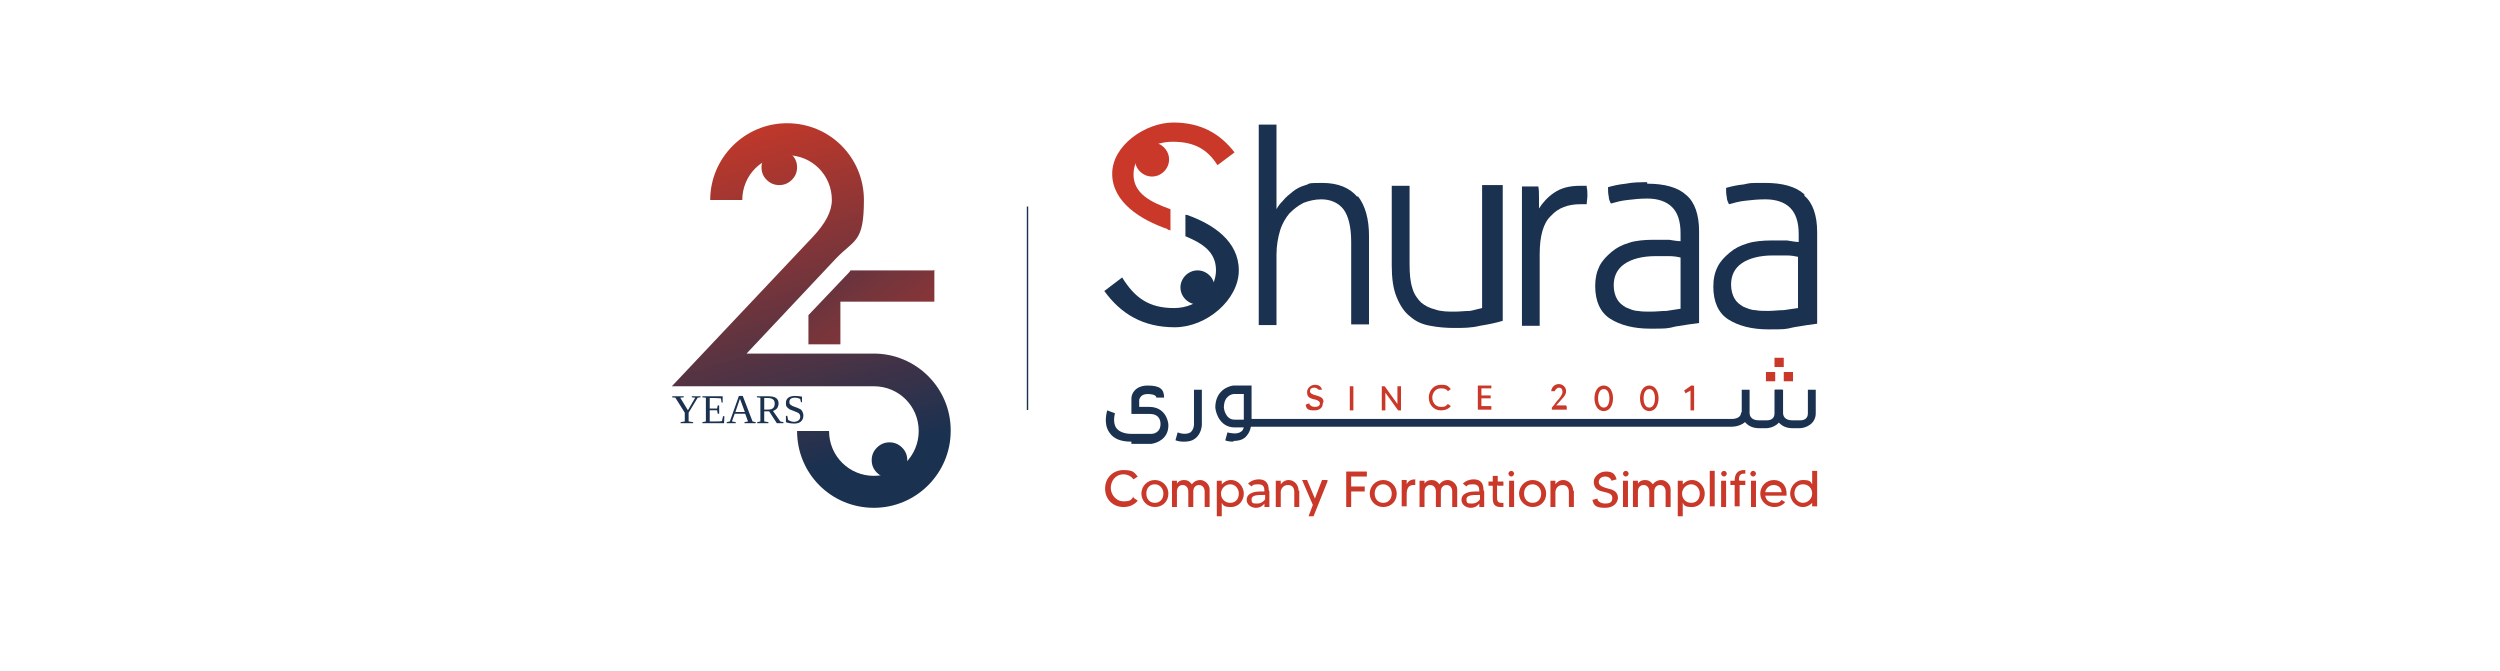 <svg xmlns="http://www.w3.org/2000/svg" xmlns:xlink="http://www.w3.org/1999/xlink" width="149" zoomAndPan="magnify" viewBox="0 0 111.75 30" height="40" preserveAspectRatio="xMidYMid meet" version="1.2"><defs><clipPath id="1399e70c87"><path d="M 36 12 L 42 12 L 42 16 L 36 16 Z M 36 12 "/></clipPath><clipPath id="cd9ff32892"><path d="M 41.766 12.055 L 41.766 13.484 L 37.566 13.484 L 37.566 15.391 L 36.137 15.391 L 36.137 14.086 L 37.949 12.18 C 37.949 12.18 38.012 12.117 38.012 12.086 L 41.734 12.086 Z M 41.766 12.055 "/></clipPath><linearGradient x1="36.515" gradientTransform="matrix(0.318,0,0,0.318,29.108,2.903)" y1="41.688" x2="25.402" gradientUnits="userSpaceOnUse" y2="26.4" id="c3d62f67d4"><stop style="stop-color:#973633;stop-opacity:1;" offset="0"/><stop style="stop-color:#973634;stop-opacity:1;" offset="0.016"/><stop style="stop-color:#963634;stop-opacity:1;" offset="0.031"/><stop style="stop-color:#953634;stop-opacity:1;" offset="0.047"/><stop style="stop-color:#943634;stop-opacity:1;" offset="0.062"/><stop style="stop-color:#933634;stop-opacity:1;" offset="0.078"/><stop style="stop-color:#923635;stop-opacity:1;" offset="0.094"/><stop style="stop-color:#913635;stop-opacity:1;" offset="0.109"/><stop style="stop-color:#903635;stop-opacity:1;" offset="0.125"/><stop style="stop-color:#8f3635;stop-opacity:1;" offset="0.141"/><stop style="stop-color:#8e3635;stop-opacity:1;" offset="0.156"/><stop style="stop-color:#8e3636;stop-opacity:1;" offset="0.172"/><stop style="stop-color:#8d3636;stop-opacity:1;" offset="0.188"/><stop style="stop-color:#8c3636;stop-opacity:1;" offset="0.203"/><stop style="stop-color:#8b3636;stop-opacity:1;" offset="0.219"/><stop style="stop-color:#8a3636;stop-opacity:1;" offset="0.234"/><stop style="stop-color:#893537;stop-opacity:1;" offset="0.25"/><stop style="stop-color:#883537;stop-opacity:1;" offset="0.266"/><stop style="stop-color:#873537;stop-opacity:1;" offset="0.281"/><stop style="stop-color:#863537;stop-opacity:1;" offset="0.297"/><stop style="stop-color:#853538;stop-opacity:1;" offset="0.312"/><stop style="stop-color:#843538;stop-opacity:1;" offset="0.328"/><stop style="stop-color:#833538;stop-opacity:1;" offset="0.344"/><stop style="stop-color:#823538;stop-opacity:1;" offset="0.359"/><stop style="stop-color:#823538;stop-opacity:1;" offset="0.375"/><stop style="stop-color:#813539;stop-opacity:1;" offset="0.391"/><stop style="stop-color:#803539;stop-opacity:1;" offset="0.406"/><stop style="stop-color:#7f3539;stop-opacity:1;" offset="0.422"/><stop style="stop-color:#7e3539;stop-opacity:1;" offset="0.438"/><stop style="stop-color:#7d3539;stop-opacity:1;" offset="0.449"/><stop style="stop-color:#7c353a;stop-opacity:1;" offset="0.453"/><stop style="stop-color:#7c353a;stop-opacity:1;" offset="0.469"/><stop style="stop-color:#7b353a;stop-opacity:1;" offset="0.484"/><stop style="stop-color:#7a353a;stop-opacity:1;" offset="0.5"/><stop style="stop-color:#79353a;stop-opacity:1;" offset="0.516"/><stop style="stop-color:#78353a;stop-opacity:1;" offset="0.531"/><stop style="stop-color:#77353b;stop-opacity:1;" offset="0.547"/><stop style="stop-color:#77353b;stop-opacity:1;" offset="0.551"/><stop style="stop-color:#76353b;stop-opacity:1;" offset="0.562"/><stop style="stop-color:#76353b;stop-opacity:1;" offset="0.578"/><stop style="stop-color:#75353b;stop-opacity:1;" offset="0.594"/><stop style="stop-color:#74353c;stop-opacity:1;" offset="0.609"/><stop style="stop-color:#73353c;stop-opacity:1;" offset="0.625"/><stop style="stop-color:#72353c;stop-opacity:1;" offset="0.641"/><stop style="stop-color:#71353c;stop-opacity:1;" offset="0.656"/><stop style="stop-color:#70343c;stop-opacity:1;" offset="0.672"/><stop style="stop-color:#6f343d;stop-opacity:1;" offset="0.688"/><stop style="stop-color:#6e343d;stop-opacity:1;" offset="0.703"/><stop style="stop-color:#6d343d;stop-opacity:1;" offset="0.719"/><stop style="stop-color:#6c343d;stop-opacity:1;" offset="0.734"/><stop style="stop-color:#6b343d;stop-opacity:1;" offset="0.75"/><stop style="stop-color:#6b343e;stop-opacity:1;" offset="0.766"/><stop style="stop-color:#6a343e;stop-opacity:1;" offset="0.781"/><stop style="stop-color:#69343e;stop-opacity:1;" offset="0.797"/><stop style="stop-color:#68343e;stop-opacity:1;" offset="0.812"/><stop style="stop-color:#67343e;stop-opacity:1;" offset="0.828"/><stop style="stop-color:#66343f;stop-opacity:1;" offset="0.844"/><stop style="stop-color:#65343f;stop-opacity:1;" offset="0.859"/><stop style="stop-color:#64343f;stop-opacity:1;" offset="0.875"/><stop style="stop-color:#63343f;stop-opacity:1;" offset="0.891"/><stop style="stop-color:#623440;stop-opacity:1;" offset="0.906"/><stop style="stop-color:#613440;stop-opacity:1;" offset="0.922"/><stop style="stop-color:#603440;stop-opacity:1;" offset="0.938"/><stop style="stop-color:#603440;stop-opacity:1;" offset="0.953"/><stop style="stop-color:#5f3440;stop-opacity:1;" offset="0.969"/><stop style="stop-color:#5e3441;stop-opacity:1;" offset="0.984"/><stop style="stop-color:#5d3441;stop-opacity:1;" offset="1"/></linearGradient><clipPath id="5281f07811"><path d="M 30 5 L 43 5 L 43 23 L 30 23 Z M 30 5 "/></clipPath><clipPath id="9230a0f2cd"><path d="M 42.496 19.266 C 42.496 21.141 40.969 22.699 39.062 22.699 C 37.152 22.699 35.629 21.172 35.629 19.266 L 37.059 19.266 C 37.059 20.379 37.949 21.27 39.062 21.27 C 40.176 21.27 41.066 20.379 41.066 19.266 C 41.066 18.152 40.176 17.266 39.062 17.266 L 30.031 17.266 L 36.328 10.594 C 36.898 9.988 37.184 9.449 37.184 8.941 C 37.184 7.828 36.297 6.938 35.184 6.938 C 34.07 6.938 33.18 7.828 33.18 8.941 L 31.746 8.941 C 31.746 7.066 33.273 5.508 35.184 5.508 C 37.09 5.508 38.617 7.035 38.617 8.941 C 38.617 10.848 38.203 10.688 37.375 11.547 C 37.375 11.547 33.371 15.805 33.371 15.805 L 39.062 15.805 C 40.938 15.805 42.496 17.328 42.496 19.234 Z M 42.496 19.266 "/></clipPath><linearGradient x1="10.586" gradientTransform="matrix(0.318,0,0,0.318,29.108,2.903)" y1="6.002" x2="27.853" gradientUnits="userSpaceOnUse" y2="66.375" id="2519dc2911"><stop style="stop-color:#c93828;stop-opacity:1;" offset="0"/><stop style="stop-color:#c93828;stop-opacity:1;" offset="0.016"/><stop style="stop-color:#c83828;stop-opacity:1;" offset="0.02"/><stop style="stop-color:#c83828;stop-opacity:1;" offset="0.023"/><stop style="stop-color:#c73828;stop-opacity:1;" offset="0.027"/><stop style="stop-color:#c63829;stop-opacity:1;" offset="0.031"/><stop style="stop-color:#c53829;stop-opacity:1;" offset="0.035"/><stop style="stop-color:#c43829;stop-opacity:1;" offset="0.039"/><stop style="stop-color:#c43829;stop-opacity:1;" offset="0.043"/><stop style="stop-color:#c33829;stop-opacity:1;" offset="0.047"/><stop style="stop-color:#c2382a;stop-opacity:1;" offset="0.051"/><stop style="stop-color:#c1382a;stop-opacity:1;" offset="0.055"/><stop style="stop-color:#c0382a;stop-opacity:1;" offset="0.059"/><stop style="stop-color:#bf382a;stop-opacity:1;" offset="0.062"/><stop style="stop-color:#bf382a;stop-opacity:1;" offset="0.066"/><stop style="stop-color:#be382b;stop-opacity:1;" offset="0.07"/><stop style="stop-color:#bd382b;stop-opacity:1;" offset="0.074"/><stop style="stop-color:#bc382b;stop-opacity:1;" offset="0.078"/><stop style="stop-color:#bb382b;stop-opacity:1;" offset="0.082"/><stop style="stop-color:#ba382b;stop-opacity:1;" offset="0.086"/><stop style="stop-color:#ba372c;stop-opacity:1;" offset="0.09"/><stop style="stop-color:#b9372c;stop-opacity:1;" offset="0.094"/><stop style="stop-color:#b8372c;stop-opacity:1;" offset="0.098"/><stop style="stop-color:#b7372c;stop-opacity:1;" offset="0.102"/><stop style="stop-color:#b6372c;stop-opacity:1;" offset="0.105"/><stop style="stop-color:#b5372d;stop-opacity:1;" offset="0.109"/><stop style="stop-color:#b5372d;stop-opacity:1;" offset="0.113"/><stop style="stop-color:#b4372d;stop-opacity:1;" offset="0.117"/><stop style="stop-color:#b3372d;stop-opacity:1;" offset="0.121"/><stop style="stop-color:#b2372d;stop-opacity:1;" offset="0.125"/><stop style="stop-color:#b1372d;stop-opacity:1;" offset="0.129"/><stop style="stop-color:#b0372e;stop-opacity:1;" offset="0.133"/><stop style="stop-color:#b0372e;stop-opacity:1;" offset="0.137"/><stop style="stop-color:#af372e;stop-opacity:1;" offset="0.141"/><stop style="stop-color:#ae372e;stop-opacity:1;" offset="0.145"/><stop style="stop-color:#ad372e;stop-opacity:1;" offset="0.148"/><stop style="stop-color:#ac372f;stop-opacity:1;" offset="0.152"/><stop style="stop-color:#ab372f;stop-opacity:1;" offset="0.156"/><stop style="stop-color:#ab372f;stop-opacity:1;" offset="0.16"/><stop style="stop-color:#aa372f;stop-opacity:1;" offset="0.164"/><stop style="stop-color:#a9372f;stop-opacity:1;" offset="0.168"/><stop style="stop-color:#a83730;stop-opacity:1;" offset="0.172"/><stop style="stop-color:#a73730;stop-opacity:1;" offset="0.176"/><stop style="stop-color:#a63730;stop-opacity:1;" offset="0.18"/><stop style="stop-color:#a63730;stop-opacity:1;" offset="0.184"/><stop style="stop-color:#a53730;stop-opacity:1;" offset="0.188"/><stop style="stop-color:#a43731;stop-opacity:1;" offset="0.191"/><stop style="stop-color:#a33731;stop-opacity:1;" offset="0.195"/><stop style="stop-color:#a23731;stop-opacity:1;" offset="0.199"/><stop style="stop-color:#a13631;stop-opacity:1;" offset="0.203"/><stop style="stop-color:#a03631;stop-opacity:1;" offset="0.207"/><stop style="stop-color:#a03631;stop-opacity:1;" offset="0.211"/><stop style="stop-color:#9f3632;stop-opacity:1;" offset="0.215"/><stop style="stop-color:#9e3632;stop-opacity:1;" offset="0.219"/><stop style="stop-color:#9d3632;stop-opacity:1;" offset="0.223"/><stop style="stop-color:#9c3632;stop-opacity:1;" offset="0.227"/><stop style="stop-color:#9b3632;stop-opacity:1;" offset="0.23"/><stop style="stop-color:#9b3633;stop-opacity:1;" offset="0.234"/><stop style="stop-color:#9a3633;stop-opacity:1;" offset="0.238"/><stop style="stop-color:#993633;stop-opacity:1;" offset="0.242"/><stop style="stop-color:#983633;stop-opacity:1;" offset="0.246"/><stop style="stop-color:#973633;stop-opacity:1;" offset="0.25"/><stop style="stop-color:#963634;stop-opacity:1;" offset="0.254"/><stop style="stop-color:#963634;stop-opacity:1;" offset="0.258"/><stop style="stop-color:#953634;stop-opacity:1;" offset="0.262"/><stop style="stop-color:#943634;stop-opacity:1;" offset="0.266"/><stop style="stop-color:#933634;stop-opacity:1;" offset="0.27"/><stop style="stop-color:#923635;stop-opacity:1;" offset="0.273"/><stop style="stop-color:#913635;stop-opacity:1;" offset="0.277"/><stop style="stop-color:#913635;stop-opacity:1;" offset="0.281"/><stop style="stop-color:#903635;stop-opacity:1;" offset="0.285"/><stop style="stop-color:#8f3635;stop-opacity:1;" offset="0.289"/><stop style="stop-color:#8e3636;stop-opacity:1;" offset="0.293"/><stop style="stop-color:#8d3636;stop-opacity:1;" offset="0.297"/><stop style="stop-color:#8c3636;stop-opacity:1;" offset="0.301"/><stop style="stop-color:#8c3636;stop-opacity:1;" offset="0.305"/><stop style="stop-color:#8b3636;stop-opacity:1;" offset="0.309"/><stop style="stop-color:#8a3636;stop-opacity:1;" offset="0.312"/><stop style="stop-color:#893537;stop-opacity:1;" offset="0.316"/><stop style="stop-color:#883537;stop-opacity:1;" offset="0.32"/><stop style="stop-color:#873537;stop-opacity:1;" offset="0.324"/><stop style="stop-color:#873537;stop-opacity:1;" offset="0.328"/><stop style="stop-color:#863537;stop-opacity:1;" offset="0.332"/><stop style="stop-color:#853538;stop-opacity:1;" offset="0.336"/><stop style="stop-color:#843538;stop-opacity:1;" offset="0.34"/><stop style="stop-color:#833538;stop-opacity:1;" offset="0.344"/><stop style="stop-color:#823538;stop-opacity:1;" offset="0.348"/><stop style="stop-color:#823538;stop-opacity:1;" offset="0.352"/><stop style="stop-color:#813539;stop-opacity:1;" offset="0.355"/><stop style="stop-color:#803539;stop-opacity:1;" offset="0.359"/><stop style="stop-color:#7f3539;stop-opacity:1;" offset="0.363"/><stop style="stop-color:#7e3539;stop-opacity:1;" offset="0.367"/><stop style="stop-color:#7d3539;stop-opacity:1;" offset="0.371"/><stop style="stop-color:#7d353a;stop-opacity:1;" offset="0.375"/><stop style="stop-color:#7c353a;stop-opacity:1;" offset="0.379"/><stop style="stop-color:#7b353a;stop-opacity:1;" offset="0.383"/><stop style="stop-color:#7a353a;stop-opacity:1;" offset="0.387"/><stop style="stop-color:#79353a;stop-opacity:1;" offset="0.391"/><stop style="stop-color:#78353a;stop-opacity:1;" offset="0.395"/><stop style="stop-color:#77353b;stop-opacity:1;" offset="0.398"/><stop style="stop-color:#77353b;stop-opacity:1;" offset="0.402"/><stop style="stop-color:#76353b;stop-opacity:1;" offset="0.406"/><stop style="stop-color:#75353b;stop-opacity:1;" offset="0.41"/><stop style="stop-color:#74353b;stop-opacity:1;" offset="0.414"/><stop style="stop-color:#73353c;stop-opacity:1;" offset="0.418"/><stop style="stop-color:#72353c;stop-opacity:1;" offset="0.422"/><stop style="stop-color:#72353c;stop-opacity:1;" offset="0.426"/><stop style="stop-color:#71353c;stop-opacity:1;" offset="0.43"/><stop style="stop-color:#70343c;stop-opacity:1;" offset="0.434"/><stop style="stop-color:#6f343d;stop-opacity:1;" offset="0.438"/><stop style="stop-color:#6e343d;stop-opacity:1;" offset="0.441"/><stop style="stop-color:#6d343d;stop-opacity:1;" offset="0.445"/><stop style="stop-color:#6d343d;stop-opacity:1;" offset="0.449"/><stop style="stop-color:#6c343d;stop-opacity:1;" offset="0.453"/><stop style="stop-color:#6b343e;stop-opacity:1;" offset="0.457"/><stop style="stop-color:#6a343e;stop-opacity:1;" offset="0.461"/><stop style="stop-color:#69343e;stop-opacity:1;" offset="0.465"/><stop style="stop-color:#68343e;stop-opacity:1;" offset="0.469"/><stop style="stop-color:#68343e;stop-opacity:1;" offset="0.473"/><stop style="stop-color:#67343f;stop-opacity:1;" offset="0.477"/><stop style="stop-color:#66343f;stop-opacity:1;" offset="0.48"/><stop style="stop-color:#65343f;stop-opacity:1;" offset="0.484"/><stop style="stop-color:#64343f;stop-opacity:1;" offset="0.488"/><stop style="stop-color:#63343f;stop-opacity:1;" offset="0.492"/><stop style="stop-color:#63343f;stop-opacity:1;" offset="0.496"/><stop style="stop-color:#623440;stop-opacity:1;" offset="0.5"/><stop style="stop-color:#613440;stop-opacity:1;" offset="0.504"/><stop style="stop-color:#603440;stop-opacity:1;" offset="0.508"/><stop style="stop-color:#5f3440;stop-opacity:1;" offset="0.512"/><stop style="stop-color:#5e3440;stop-opacity:1;" offset="0.516"/><stop style="stop-color:#5e3441;stop-opacity:1;" offset="0.52"/><stop style="stop-color:#5d3441;stop-opacity:1;" offset="0.523"/><stop style="stop-color:#5c3441;stop-opacity:1;" offset="0.527"/><stop style="stop-color:#5b3441;stop-opacity:1;" offset="0.531"/><stop style="stop-color:#5a3441;stop-opacity:1;" offset="0.535"/><stop style="stop-color:#593442;stop-opacity:1;" offset="0.539"/><stop style="stop-color:#593442;stop-opacity:1;" offset="0.543"/><stop style="stop-color:#583342;stop-opacity:1;" offset="0.547"/><stop style="stop-color:#573342;stop-opacity:1;" offset="0.551"/><stop style="stop-color:#563342;stop-opacity:1;" offset="0.555"/><stop style="stop-color:#553343;stop-opacity:1;" offset="0.559"/><stop style="stop-color:#543343;stop-opacity:1;" offset="0.562"/><stop style="stop-color:#543343;stop-opacity:1;" offset="0.566"/><stop style="stop-color:#533343;stop-opacity:1;" offset="0.57"/><stop style="stop-color:#523343;stop-opacity:1;" offset="0.574"/><stop style="stop-color:#513343;stop-opacity:1;" offset="0.578"/><stop style="stop-color:#503344;stop-opacity:1;" offset="0.582"/><stop style="stop-color:#4f3344;stop-opacity:1;" offset="0.586"/><stop style="stop-color:#4e3344;stop-opacity:1;" offset="0.59"/><stop style="stop-color:#4e3344;stop-opacity:1;" offset="0.594"/><stop style="stop-color:#4d3344;stop-opacity:1;" offset="0.598"/><stop style="stop-color:#4c3345;stop-opacity:1;" offset="0.602"/><stop style="stop-color:#4b3345;stop-opacity:1;" offset="0.605"/><stop style="stop-color:#4a3345;stop-opacity:1;" offset="0.609"/><stop style="stop-color:#493345;stop-opacity:1;" offset="0.613"/><stop style="stop-color:#493345;stop-opacity:1;" offset="0.617"/><stop style="stop-color:#483346;stop-opacity:1;" offset="0.621"/><stop style="stop-color:#473346;stop-opacity:1;" offset="0.625"/><stop style="stop-color:#463346;stop-opacity:1;" offset="0.629"/><stop style="stop-color:#453346;stop-opacity:1;" offset="0.633"/><stop style="stop-color:#443346;stop-opacity:1;" offset="0.637"/><stop style="stop-color:#443347;stop-opacity:1;" offset="0.641"/><stop style="stop-color:#433347;stop-opacity:1;" offset="0.645"/><stop style="stop-color:#423347;stop-opacity:1;" offset="0.648"/><stop style="stop-color:#413347;stop-opacity:1;" offset="0.652"/><stop style="stop-color:#403347;stop-opacity:1;" offset="0.656"/><stop style="stop-color:#3f3248;stop-opacity:1;" offset="0.66"/><stop style="stop-color:#3f3248;stop-opacity:1;" offset="0.664"/><stop style="stop-color:#3e3248;stop-opacity:1;" offset="0.668"/><stop style="stop-color:#3d3248;stop-opacity:1;" offset="0.672"/><stop style="stop-color:#3c3248;stop-opacity:1;" offset="0.676"/><stop style="stop-color:#3b3248;stop-opacity:1;" offset="0.68"/><stop style="stop-color:#3a3249;stop-opacity:1;" offset="0.684"/><stop style="stop-color:#3a3249;stop-opacity:1;" offset="0.688"/><stop style="stop-color:#393249;stop-opacity:1;" offset="0.691"/><stop style="stop-color:#383249;stop-opacity:1;" offset="0.695"/><stop style="stop-color:#373249;stop-opacity:1;" offset="0.699"/><stop style="stop-color:#36324a;stop-opacity:1;" offset="0.703"/><stop style="stop-color:#35324a;stop-opacity:1;" offset="0.707"/><stop style="stop-color:#35324a;stop-opacity:1;" offset="0.711"/><stop style="stop-color:#34324a;stop-opacity:1;" offset="0.715"/><stop style="stop-color:#33324a;stop-opacity:1;" offset="0.719"/><stop style="stop-color:#32324b;stop-opacity:1;" offset="0.723"/><stop style="stop-color:#31324b;stop-opacity:1;" offset="0.727"/><stop style="stop-color:#30324b;stop-opacity:1;" offset="0.73"/><stop style="stop-color:#30324b;stop-opacity:1;" offset="0.734"/><stop style="stop-color:#2f324b;stop-opacity:1;" offset="0.738"/><stop style="stop-color:#2e324c;stop-opacity:1;" offset="0.742"/><stop style="stop-color:#2d324c;stop-opacity:1;" offset="0.746"/><stop style="stop-color:#2c324c;stop-opacity:1;" offset="0.75"/><stop style="stop-color:#2b324c;stop-opacity:1;" offset="0.754"/><stop style="stop-color:#2a324c;stop-opacity:1;" offset="0.758"/><stop style="stop-color:#2a324c;stop-opacity:1;" offset="0.762"/><stop style="stop-color:#29324d;stop-opacity:1;" offset="0.766"/><stop style="stop-color:#28324d;stop-opacity:1;" offset="0.77"/><stop style="stop-color:#27314d;stop-opacity:1;" offset="0.773"/><stop style="stop-color:#26314d;stop-opacity:1;" offset="0.777"/><stop style="stop-color:#25314d;stop-opacity:1;" offset="0.781"/><stop style="stop-color:#25314e;stop-opacity:1;" offset="0.785"/><stop style="stop-color:#24314e;stop-opacity:1;" offset="0.789"/><stop style="stop-color:#23314e;stop-opacity:1;" offset="0.793"/><stop style="stop-color:#22314e;stop-opacity:1;" offset="0.797"/><stop style="stop-color:#21314e;stop-opacity:1;" offset="0.801"/><stop style="stop-color:#20314f;stop-opacity:1;" offset="0.805"/><stop style="stop-color:#20314f;stop-opacity:1;" offset="0.809"/><stop style="stop-color:#1f314f;stop-opacity:1;" offset="0.812"/><stop style="stop-color:#1e314f;stop-opacity:1;" offset="0.816"/><stop style="stop-color:#1d314f;stop-opacity:1;" offset="0.82"/><stop style="stop-color:#1c3150;stop-opacity:1;" offset="0.824"/><stop style="stop-color:#1b3150;stop-opacity:1;" offset="0.828"/><stop style="stop-color:#1b3150;stop-opacity:1;" offset="0.832"/><stop style="stop-color:#1a3150;stop-opacity:1;" offset="0.836"/><stop style="stop-color:#1a3150;stop-opacity:1;" offset="0.844"/><stop style="stop-color:#1a3150;stop-opacity:1;" offset="0.875"/><stop style="stop-color:#1a3150;stop-opacity:1;" offset="1"/></linearGradient><clipPath id="24833d6a39"><path d="M 34 6 L 36 6 L 36 9 L 34 9 Z M 34 6 "/></clipPath><clipPath id="0f5aea366d"><path d="M 35.629 7.477 C 35.629 7.699 35.551 7.887 35.395 8.039 C 35.238 8.195 35.051 8.273 34.832 8.273 C 34.613 8.273 34.426 8.195 34.27 8.039 C 34.113 7.887 34.039 7.699 34.039 7.477 C 34.039 7.258 34.113 7.07 34.27 6.918 C 34.426 6.762 34.613 6.684 34.832 6.684 C 35.051 6.684 35.238 6.762 35.395 6.918 C 35.551 7.07 35.629 7.258 35.629 7.477 Z M 35.629 7.477 "/></clipPath><linearGradient x1="17.136" gradientTransform="matrix(0.318,0,0,0.318,29.108,2.903)" y1="11.433" x2="18.833" gradientUnits="userSpaceOnUse" y2="17.376" id="eb1f02cfe6"><stop style="stop-color:#b5372d;stop-opacity:1;" offset="0"/><stop style="stop-color:#b4372d;stop-opacity:1;" offset="0.031"/><stop style="stop-color:#b4372d;stop-opacity:1;" offset="0.062"/><stop style="stop-color:#b3372d;stop-opacity:1;" offset="0.094"/><stop style="stop-color:#b2372d;stop-opacity:1;" offset="0.125"/><stop style="stop-color:#b2372d;stop-opacity:1;" offset="0.156"/><stop style="stop-color:#b1372e;stop-opacity:1;" offset="0.188"/><stop style="stop-color:#b0372e;stop-opacity:1;" offset="0.219"/><stop style="stop-color:#b0372e;stop-opacity:1;" offset="0.222"/><stop style="stop-color:#af372e;stop-opacity:1;" offset="0.25"/><stop style="stop-color:#af372e;stop-opacity:1;" offset="0.281"/><stop style="stop-color:#ae372e;stop-opacity:1;" offset="0.312"/><stop style="stop-color:#ae372e;stop-opacity:1;" offset="0.344"/><stop style="stop-color:#ad372e;stop-opacity:1;" offset="0.375"/><stop style="stop-color:#ac372f;stop-opacity:1;" offset="0.406"/><stop style="stop-color:#ac372f;stop-opacity:1;" offset="0.438"/><stop style="stop-color:#ab372f;stop-opacity:1;" offset="0.469"/><stop style="stop-color:#aa372f;stop-opacity:1;" offset="0.5"/><stop style="stop-color:#aa372f;stop-opacity:1;" offset="0.531"/><stop style="stop-color:#a9372f;stop-opacity:1;" offset="0.562"/><stop style="stop-color:#a8372f;stop-opacity:1;" offset="0.594"/><stop style="stop-color:#a83730;stop-opacity:1;" offset="0.625"/><stop style="stop-color:#a73730;stop-opacity:1;" offset="0.656"/><stop style="stop-color:#a63730;stop-opacity:1;" offset="0.688"/><stop style="stop-color:#a63730;stop-opacity:1;" offset="0.719"/><stop style="stop-color:#a53730;stop-opacity:1;" offset="0.75"/><stop style="stop-color:#a53730;stop-opacity:1;" offset="0.778"/><stop style="stop-color:#a43730;stop-opacity:1;" offset="0.781"/><stop style="stop-color:#a43731;stop-opacity:1;" offset="0.812"/><stop style="stop-color:#a33731;stop-opacity:1;" offset="0.844"/><stop style="stop-color:#a33731;stop-opacity:1;" offset="0.875"/><stop style="stop-color:#a23731;stop-opacity:1;" offset="0.906"/><stop style="stop-color:#a13631;stop-opacity:1;" offset="0.938"/><stop style="stop-color:#a13631;stop-opacity:1;" offset="0.969"/><stop style="stop-color:#a03631;stop-opacity:1;" offset="1"/></linearGradient></defs><g id="40fff8c543"><path style=" stroke:none;fill-rule:nonzero;fill:#1a3150;fill-opacity:1;" d="M 60.684 8.812 C 60.336 8.398 59.828 8.176 59.094 8.176 C 58.363 8.176 58.586 8.211 58.363 8.273 C 58.141 8.336 57.949 8.434 57.793 8.559 C 57.633 8.688 57.473 8.812 57.348 8.973 C 57.219 9.098 57.125 9.227 57.059 9.352 L 57.059 5.57 C 56.996 5.57 56.934 5.57 56.836 5.57 C 56.742 5.57 56.68 5.57 56.648 5.57 C 56.613 5.57 56.52 5.57 56.457 5.57 C 56.359 5.57 56.297 5.57 56.266 5.57 L 56.266 14.531 C 56.328 14.531 56.391 14.531 56.488 14.531 C 56.582 14.531 56.648 14.531 56.68 14.531 C 56.711 14.531 56.805 14.531 56.871 14.531 C 56.965 14.531 57.027 14.531 57.059 14.531 L 57.059 11.387 C 57.059 10.973 57.125 10.625 57.219 10.305 C 57.316 9.988 57.473 9.734 57.633 9.543 C 57.824 9.352 58.016 9.195 58.27 9.066 C 58.523 8.973 58.777 8.91 59.062 8.91 C 59.477 8.91 59.828 9.066 60.051 9.352 C 60.273 9.641 60.398 10.148 60.398 10.816 L 60.398 14.5 C 60.461 14.5 60.527 14.5 60.621 14.5 C 60.719 14.5 60.781 14.5 60.812 14.5 C 60.844 14.5 60.941 14.5 61.004 14.5 C 61.098 14.5 61.164 14.5 61.195 14.5 L 61.195 10.559 C 61.195 9.797 61.035 9.195 60.684 8.75 Z M 60.684 8.812 "/><path style=" stroke:none;fill-rule:nonzero;fill:#1a3150;fill-opacity:1;" d="M 66.855 8.273 C 66.758 8.273 66.695 8.273 66.664 8.273 C 66.633 8.273 66.566 8.273 66.473 8.273 C 66.379 8.273 66.312 8.273 66.25 8.273 L 66.25 13.77 C 66.09 13.801 65.902 13.863 65.711 13.898 C 65.488 13.898 65.266 13.93 65.012 13.93 C 64.754 13.93 64.406 13.93 64.152 13.832 C 63.898 13.77 63.707 13.676 63.516 13.516 C 63.355 13.355 63.199 13.133 63.133 12.879 C 63.039 12.594 63.008 12.246 63.008 11.801 L 63.008 8.305 C 62.941 8.305 62.879 8.305 62.816 8.305 C 62.719 8.305 62.656 8.305 62.625 8.305 C 62.594 8.305 62.531 8.305 62.434 8.305 C 62.34 8.305 62.273 8.305 62.211 8.305 L 62.211 11.863 C 62.211 12.434 62.273 12.91 62.434 13.293 C 62.594 13.676 62.785 13.961 63.039 14.152 C 63.293 14.375 63.578 14.5 63.93 14.562 C 64.277 14.629 64.629 14.66 65.012 14.66 C 65.391 14.66 65.773 14.66 66.156 14.562 C 66.535 14.5 66.855 14.438 67.172 14.34 L 67.172 8.273 C 67.109 8.273 67.047 8.273 66.98 8.273 Z M 66.855 8.273 "/><path style=" stroke:none;fill-rule:nonzero;fill:#1a3150;fill-opacity:1;" d="M 70.926 8.305 C 70.859 8.305 70.828 8.305 70.766 8.305 L 70.637 8.305 C 70.16 8.305 69.781 8.398 69.461 8.621 C 69.176 8.812 68.953 9.066 68.793 9.32 C 68.793 9.195 68.793 9.035 68.793 8.844 C 68.793 8.652 68.793 8.465 68.762 8.336 C 68.699 8.336 68.637 8.336 68.57 8.336 C 68.477 8.336 68.348 8.336 68.223 8.336 C 68.16 8.336 68.094 8.336 68.031 8.336 L 68.031 14.562 C 68.094 14.562 68.16 14.562 68.254 14.562 C 68.348 14.562 68.414 14.562 68.445 14.562 C 68.477 14.562 68.57 14.562 68.637 14.562 C 68.73 14.562 68.793 14.562 68.824 14.562 L 68.824 11.355 C 68.824 10.559 68.984 9.957 69.336 9.641 C 69.652 9.289 70.098 9.129 70.637 9.129 L 70.766 9.129 C 70.797 9.129 70.859 9.129 70.926 9.129 C 70.926 9.004 70.957 8.875 70.957 8.75 C 70.957 8.621 70.957 8.496 70.926 8.367 Z M 70.926 8.305 "/><path style=" stroke:none;fill-rule:nonzero;fill:#1a3150;fill-opacity:1;" d="M 73.629 8.145 C 73.309 8.145 72.992 8.145 72.672 8.211 C 72.355 8.242 72.102 8.305 71.879 8.367 C 71.879 8.496 71.879 8.652 71.91 8.781 C 71.91 8.91 71.973 9.035 72.008 9.098 C 72.23 9.035 72.449 8.973 72.738 8.941 C 72.992 8.91 73.309 8.875 73.629 8.875 C 74.105 8.875 74.488 9.004 74.742 9.258 C 74.996 9.512 75.121 9.895 75.121 10.434 L 75.121 10.781 C 74.996 10.781 74.805 10.75 74.613 10.719 C 74.391 10.719 74.137 10.719 73.852 10.719 C 73.562 10.719 73.117 10.75 72.832 10.848 C 72.516 10.941 72.262 11.07 72.039 11.258 C 71.816 11.449 71.625 11.641 71.496 11.895 C 71.371 12.148 71.305 12.434 71.305 12.785 C 71.305 13.453 71.527 13.961 71.973 14.246 C 72.418 14.531 73.023 14.691 73.754 14.691 C 74.488 14.691 74.52 14.691 74.898 14.594 C 75.312 14.531 75.664 14.469 75.949 14.438 L 75.949 10.34 C 75.949 9.605 75.758 9.035 75.375 8.719 C 74.996 8.367 74.391 8.211 73.629 8.211 Z M 75.121 11.512 L 75.121 13.801 C 74.93 13.832 74.707 13.863 74.488 13.898 C 74.266 13.898 74.043 13.93 73.785 13.93 C 73.531 13.93 73.406 13.93 73.215 13.898 C 73.023 13.898 72.832 13.801 72.672 13.738 C 72.516 13.641 72.387 13.547 72.293 13.387 C 72.195 13.23 72.133 13.008 72.133 12.754 C 72.133 12.34 72.293 12.023 72.609 11.801 C 72.93 11.578 73.406 11.449 74.008 11.449 C 74.613 11.449 74.391 11.449 74.613 11.449 C 74.805 11.449 74.996 11.48 75.121 11.512 Z M 75.121 11.512 "/><path style=" stroke:none;fill-rule:nonzero;fill:#1a3150;fill-opacity:1;" d="M 80.656 8.688 C 80.273 8.336 79.668 8.176 78.906 8.176 C 78.145 8.176 78.27 8.176 77.953 8.242 C 77.633 8.273 77.379 8.336 77.156 8.398 C 77.156 8.527 77.156 8.688 77.188 8.812 C 77.188 8.941 77.254 9.066 77.285 9.129 C 77.508 9.066 77.73 9.004 78.016 8.973 C 78.27 8.941 78.59 8.91 78.906 8.91 C 79.383 8.91 79.766 9.035 80.02 9.289 C 80.273 9.543 80.402 9.926 80.402 10.465 L 80.402 10.816 C 80.273 10.816 80.082 10.781 79.891 10.75 C 79.668 10.75 79.414 10.75 79.129 10.75 C 78.844 10.75 78.398 10.781 78.113 10.879 C 77.793 10.973 77.539 11.102 77.316 11.293 C 77.094 11.48 76.902 11.672 76.777 11.926 C 76.648 12.18 76.586 12.465 76.586 12.816 C 76.586 13.484 76.809 13.992 77.254 14.277 C 77.699 14.562 78.301 14.723 79.035 14.723 C 79.766 14.723 79.797 14.723 80.18 14.629 C 80.594 14.562 80.941 14.5 81.227 14.469 L 81.227 10.371 C 81.227 9.641 81.035 9.066 80.656 8.75 Z M 77.539 13.355 C 77.445 13.199 77.379 12.977 77.379 12.723 C 77.379 12.309 77.539 11.988 77.855 11.77 C 78.176 11.547 78.652 11.418 79.258 11.418 C 79.859 11.418 79.637 11.418 79.859 11.418 C 80.051 11.418 80.242 11.449 80.371 11.48 L 80.371 13.77 C 80.18 13.801 79.957 13.832 79.734 13.863 C 79.512 13.863 79.289 13.898 79.035 13.898 C 78.777 13.898 78.652 13.898 78.461 13.863 C 78.27 13.863 78.078 13.77 77.922 13.707 C 77.762 13.609 77.633 13.516 77.539 13.355 Z M 77.539 13.355 "/><path style=" stroke:none;fill-rule:nonzero;fill:#1a3150;fill-opacity:1;" d="M 52.988 9.605 L 52.988 10.559 C 53.754 10.879 54.355 11.258 54.355 12.086 C 54.355 12.91 53.594 13.77 52.48 13.77 C 51.367 13.77 50.73 13.324 50.16 12.402 L 49.363 13.008 C 50.098 14.023 51.082 14.629 52.512 14.629 C 53.945 14.629 55.375 13.387 55.375 12.086 C 55.375 10.781 54.23 10.02 53.055 9.605 Z M 52.988 9.605 "/><path style=" stroke:none;fill-rule:nonzero;fill:#c93828;fill-opacity:1;" d="M 52.195 10.273 C 52.227 10.273 52.289 10.273 52.32 10.305 L 52.32 9.352 C 51.434 9.035 50.668 8.652 50.668 7.797 C 50.668 6.938 51.434 6.336 52.418 6.336 C 53.402 6.336 53.977 6.684 54.422 7.383 L 55.184 6.812 C 54.547 5.984 53.691 5.477 52.449 5.477 C 51.211 5.477 49.715 6.492 49.715 7.766 C 49.715 9.035 50.988 9.828 52.195 10.242 Z M 52.195 10.273 "/><path style=" stroke:none;fill-rule:nonzero;fill:#c93828;fill-opacity:1;" d="M 52.258 7.129 C 52.258 7.543 51.91 7.891 51.496 7.891 C 51.082 7.891 50.73 7.543 50.73 7.129 C 50.73 6.715 51.082 6.367 51.496 6.367 C 51.91 6.367 52.258 6.715 52.258 7.129 Z M 52.258 7.129 "/><path style=" stroke:none;fill-rule:nonzero;fill:#1a3150;fill-opacity:1;" d="M 54.293 12.848 C 54.293 13.262 53.945 13.609 53.531 13.609 C 53.117 13.609 52.766 13.262 52.766 12.848 C 52.766 12.434 53.117 12.086 53.531 12.086 C 53.945 12.086 54.293 12.434 54.293 12.848 Z M 54.293 12.848 "/><path style=" stroke:none;fill-rule:nonzero;fill:#1a3150;fill-opacity:1;" d="M 50.574 19.742 C 50.098 19.742 49.777 19.617 49.586 19.328 C 49.301 18.918 49.492 18.375 49.492 18.344 L 49.84 18.473 C 49.84 18.473 49.715 18.887 49.906 19.141 C 50.031 19.297 50.254 19.395 50.605 19.395 L 51.465 19.395 C 51.527 19.395 51.875 19.363 51.875 18.949 C 51.875 18.887 51.875 18.504 51.398 18.504 L 50.574 18.504 L 50.574 17.805 C 50.574 17.582 50.766 17.234 51.305 17.234 C 51.844 17.234 52.035 17.391 52.035 17.773 L 51.688 17.773 C 51.688 17.613 51.336 17.613 51.305 17.613 C 50.988 17.613 50.953 17.805 50.922 17.867 L 50.922 18.188 L 51.367 18.188 C 52.066 18.188 52.227 18.789 52.227 19.012 C 52.227 19.617 51.719 19.805 51.465 19.84 L 50.574 19.84 Z M 50.574 19.742 "/><path style=" stroke:none;fill-rule:nonzero;fill:#1a3150;fill-opacity:1;" d="M 52.957 19.742 C 52.832 19.742 52.703 19.742 52.543 19.68 L 52.641 19.328 C 52.801 19.395 53.055 19.426 53.211 19.328 C 53.371 19.203 53.371 18.98 53.371 18.98 L 53.371 17.422 L 53.723 17.422 L 53.723 18.98 C 53.723 18.98 53.723 19.395 53.402 19.617 C 53.277 19.711 53.117 19.742 52.926 19.742 Z M 52.957 19.742 "/><path style=" stroke:none;fill-rule:nonzero;fill:#1a3150;fill-opacity:1;" d="M 55.152 19.742 C 54.961 19.742 54.801 19.711 54.77 19.68 L 54.867 19.328 C 54.992 19.363 55.312 19.426 55.469 19.297 C 55.535 19.266 55.566 19.203 55.598 19.105 L 55.184 19.105 C 54.578 19.105 54.355 18.535 54.324 18.219 C 54.324 17.488 54.867 17.266 55.121 17.234 L 55.945 17.234 C 55.945 17.234 55.945 18.727 55.945 18.727 L 77.41 18.727 C 77.445 18.727 77.824 18.727 77.824 18.441 L 78.176 18.441 C 78.176 18.949 77.668 19.074 77.41 19.074 L 55.914 19.074 C 55.883 19.266 55.789 19.426 55.66 19.551 C 55.504 19.68 55.312 19.711 55.121 19.711 Z M 55.152 17.613 C 55.09 17.613 54.707 17.676 54.707 18.219 C 54.707 18.25 54.77 18.758 55.184 18.758 L 55.598 18.758 L 55.598 17.613 Z M 55.152 17.613 "/><path style=" stroke:none;fill-rule:nonzero;fill:#1a3150;fill-opacity:1;" d="M 80.336 19.141 L 80.148 19.141 C 79.891 19.141 79.703 19.074 79.543 18.918 C 79.352 18.727 79.352 18.473 79.352 18.473 L 79.352 17.422 L 79.703 17.422 L 79.703 18.473 C 79.703 18.535 79.734 18.789 80.113 18.789 C 80.18 18.789 80.273 18.789 80.465 18.789 C 80.527 18.789 80.812 18.789 80.812 18.473 L 80.812 17.422 L 81.164 17.422 L 81.164 18.473 C 81.164 18.949 80.719 19.141 80.434 19.141 C 80.371 19.141 80.336 19.141 80.273 19.141 Z M 80.336 19.141 "/><path style=" stroke:none;fill-rule:nonzero;fill:#1a3150;fill-opacity:1;" d="M 78.844 19.141 L 78.652 19.141 C 78.398 19.141 78.207 19.074 78.047 18.918 C 77.855 18.727 77.855 18.473 77.855 18.473 L 77.855 17.422 L 78.207 17.422 L 78.207 18.473 C 78.207 18.535 78.238 18.789 78.621 18.789 C 78.684 18.789 78.777 18.789 78.969 18.789 C 79.035 18.789 79.32 18.789 79.32 18.473 L 79.32 17.422 L 79.668 17.422 L 79.668 18.473 C 79.668 18.949 79.223 19.141 78.938 19.141 C 78.875 19.141 78.844 19.141 78.777 19.141 Z M 78.844 19.141 "/><path style=" stroke:none;fill-rule:nonzero;fill:#c93828;fill-opacity:1;" d="M 78.938 16.629 L 79.352 16.629 L 79.352 17.043 L 78.938 17.043 Z M 78.938 16.629 "/><path style=" stroke:none;fill-rule:nonzero;fill:#c93828;fill-opacity:1;" d="M 79.734 16.629 L 80.148 16.629 L 80.148 17.043 L 79.734 17.043 Z M 79.734 16.629 "/><path style=" stroke:none;fill-rule:nonzero;fill:#c93828;fill-opacity:1;" d="M 79.32 15.992 L 79.734 15.992 L 79.734 16.406 L 79.32 16.406 Z M 79.32 15.992 "/><path style=" stroke:none;fill-rule:nonzero;fill:#c93828;fill-opacity:1;" d="M 59.129 18.027 C 59.129 18.188 59.031 18.344 58.746 18.344 C 58.461 18.344 58.395 18.281 58.363 18.09 L 58.523 18.027 C 58.523 18.09 58.617 18.188 58.777 18.188 C 58.938 18.188 59 18.121 59 18.027 C 59 17.934 58.871 17.867 58.684 17.836 C 58.461 17.773 58.426 17.676 58.426 17.52 C 58.426 17.359 58.586 17.199 58.777 17.199 C 58.969 17.199 59.062 17.297 59.094 17.422 L 58.938 17.422 C 58.938 17.422 58.871 17.328 58.746 17.328 C 58.617 17.328 58.555 17.391 58.555 17.488 C 58.555 17.582 58.684 17.645 58.84 17.676 C 59.062 17.742 59.16 17.805 59.16 17.965 Z M 59.129 18.027 "/><path style=" stroke:none;fill-rule:nonzero;fill:#c93828;fill-opacity:1;" d="M 60.336 17.266 L 60.496 17.266 L 60.496 18.344 L 60.336 18.344 Z M 60.336 17.266 "/><path style=" stroke:none;fill-rule:nonzero;fill:#c93828;fill-opacity:1;" d="M 62.625 17.266 L 62.625 18.344 L 62.496 18.344 L 61.926 17.551 L 61.926 18.344 L 61.766 18.344 L 61.766 17.266 L 61.895 17.266 L 62.465 18.059 L 62.465 17.266 Z M 62.625 17.266 "/><path style=" stroke:none;fill-rule:nonzero;fill:#c93828;fill-opacity:1;" d="M 64.723 18.059 L 64.852 18.152 C 64.754 18.281 64.598 18.344 64.406 18.344 C 64.09 18.344 63.867 18.09 63.867 17.773 C 63.867 17.457 64.09 17.199 64.406 17.199 C 64.723 17.199 64.723 17.266 64.852 17.391 L 64.723 17.488 C 64.66 17.391 64.566 17.359 64.406 17.359 C 64.152 17.359 64.023 17.582 64.023 17.773 C 64.023 17.965 64.152 18.188 64.406 18.188 C 64.66 18.188 64.629 18.121 64.723 18.059 Z M 64.723 18.059 "/><path style=" stroke:none;fill-rule:nonzero;fill:#c93828;fill-opacity:1;" d="M 66.664 18.188 L 66.664 18.312 L 66.059 18.312 L 66.059 17.234 L 66.664 17.234 L 66.664 17.359 L 66.219 17.359 L 66.219 17.676 L 66.633 17.676 L 66.633 17.805 L 66.219 17.805 L 66.219 18.152 L 66.664 18.152 Z M 66.664 18.188 "/><path style=" stroke:none;fill-rule:nonzero;fill:#c93828;fill-opacity:1;" d="M 70.035 18.188 L 70.035 18.312 L 69.367 18.312 L 69.367 18.219 C 69.461 18.121 69.492 18.059 69.59 17.934 C 69.715 17.805 69.844 17.645 69.844 17.52 C 69.844 17.391 69.781 17.328 69.684 17.328 C 69.59 17.328 69.527 17.422 69.492 17.488 L 69.336 17.488 C 69.367 17.266 69.527 17.168 69.684 17.168 C 69.844 17.168 70.004 17.297 70.004 17.488 C 70.004 17.676 69.844 17.805 69.559 18.121 L 70.004 18.121 Z M 70.035 18.188 "/><path style=" stroke:none;fill-rule:nonzero;fill:#c93828;fill-opacity:1;" d="M 72.102 17.805 C 72.102 18.09 71.973 18.375 71.688 18.375 C 71.402 18.375 71.273 18.09 71.273 17.805 C 71.273 17.52 71.402 17.234 71.688 17.234 C 71.973 17.234 72.102 17.52 72.102 17.805 Z M 71.941 17.805 C 71.941 17.613 71.879 17.391 71.688 17.391 C 71.496 17.391 71.434 17.613 71.434 17.805 C 71.434 17.996 71.496 18.219 71.688 18.219 C 71.879 18.219 71.941 17.996 71.941 17.805 Z M 71.941 17.805 "/><path style=" stroke:none;fill-rule:nonzero;fill:#c93828;fill-opacity:1;" d="M 74.137 17.805 C 74.137 18.09 74.008 18.375 73.723 18.375 C 73.438 18.375 73.309 18.09 73.309 17.805 C 73.309 17.52 73.438 17.234 73.723 17.234 C 74.008 17.234 74.137 17.52 74.137 17.805 Z M 73.977 17.805 C 73.977 17.613 73.914 17.391 73.723 17.391 C 73.531 17.391 73.469 17.613 73.469 17.805 C 73.469 17.996 73.531 18.219 73.723 18.219 C 73.914 18.219 73.977 17.996 73.977 17.805 Z M 73.977 17.805 "/><path style=" stroke:none;fill-rule:nonzero;fill:#c93828;fill-opacity:1;" d="M 75.727 17.266 L 75.727 18.344 L 75.566 18.344 L 75.566 17.457 L 75.344 17.582 L 75.281 17.457 L 75.598 17.234 L 75.695 17.234 Z M 75.727 17.266 "/><path style=" stroke:none;fill-rule:nonzero;fill:#c93828;fill-opacity:1;" d="M 50.668 22.254 L 50.859 22.379 C 50.699 22.57 50.477 22.664 50.223 22.664 C 49.746 22.664 49.398 22.316 49.398 21.84 C 49.398 21.363 49.746 21.012 50.223 21.012 C 50.699 21.012 50.699 21.141 50.859 21.301 L 50.668 21.426 C 50.574 21.301 50.414 21.203 50.223 21.203 C 49.84 21.203 49.652 21.523 49.652 21.809 C 49.652 22.094 49.875 22.41 50.223 22.41 C 50.574 22.41 50.574 22.316 50.668 22.188 Z M 50.668 22.254 "/><path style=" stroke:none;fill-rule:nonzero;fill:#c93828;fill-opacity:1;" d="M 52.227 22.062 C 52.227 22.41 51.973 22.664 51.621 22.664 C 51.273 22.664 51.02 22.379 51.02 22.062 C 51.02 21.746 51.273 21.457 51.621 21.457 C 51.973 21.457 52.227 21.746 52.227 22.062 Z M 52.004 22.062 C 52.004 21.84 51.844 21.648 51.621 21.648 C 51.398 21.648 51.242 21.809 51.242 22.062 C 51.242 22.316 51.398 22.477 51.621 22.477 C 51.844 22.477 52.004 22.316 52.004 22.062 Z M 52.004 22.062 "/><path style=" stroke:none;fill-rule:nonzero;fill:#c93828;fill-opacity:1;" d="M 54.07 21.902 L 54.07 22.664 L 53.848 22.664 L 53.848 21.969 C 53.848 21.809 53.754 21.68 53.594 21.68 C 53.434 21.68 53.34 21.809 53.34 21.969 L 53.34 22.664 L 53.117 22.664 L 53.117 21.969 C 53.117 21.809 53.023 21.68 52.863 21.68 C 52.703 21.68 52.609 21.809 52.609 21.969 L 52.609 22.664 L 52.387 22.664 L 52.387 21.488 L 52.609 21.488 L 52.609 21.617 C 52.672 21.523 52.766 21.457 52.926 21.457 C 53.086 21.457 53.18 21.523 53.277 21.648 C 53.34 21.555 53.469 21.457 53.656 21.457 C 53.848 21.457 54.07 21.648 54.07 21.871 Z M 54.07 21.902 "/><path style=" stroke:none;fill-rule:nonzero;fill:#c93828;fill-opacity:1;" d="M 55.598 22.062 C 55.598 22.379 55.375 22.664 55.023 22.664 C 54.676 22.664 54.676 22.57 54.613 22.477 L 54.613 23.078 L 54.391 23.078 L 54.391 21.488 L 54.613 21.488 L 54.613 21.648 C 54.707 21.555 54.836 21.457 55.023 21.457 C 55.375 21.457 55.598 21.777 55.598 22.062 Z M 55.375 22.062 C 55.375 21.84 55.215 21.648 54.992 21.648 C 54.77 21.648 54.578 21.84 54.578 22.062 C 54.578 22.285 54.738 22.477 54.992 22.477 C 55.246 22.477 55.375 22.285 55.375 22.062 Z M 55.375 22.062 "/><path style=" stroke:none;fill-rule:nonzero;fill:#c93828;fill-opacity:1;" d="M 56.742 21.969 L 56.742 22.664 L 56.52 22.664 L 56.52 22.508 C 56.457 22.602 56.328 22.699 56.137 22.699 C 55.945 22.699 55.727 22.57 55.727 22.348 C 55.727 22 56.168 21.969 56.328 21.969 L 56.52 21.969 C 56.52 21.777 56.488 21.648 56.234 21.648 C 55.98 21.648 55.98 21.711 55.945 21.746 L 55.789 21.617 C 55.914 21.488 56.105 21.426 56.266 21.426 C 56.613 21.426 56.711 21.648 56.711 21.902 Z M 56.551 22.125 L 56.457 22.125 C 56.234 22.125 55.945 22.125 55.945 22.316 C 55.945 22.508 56.012 22.508 56.203 22.508 C 56.391 22.508 56.52 22.379 56.551 22.316 Z M 56.551 22.125 "/><path style=" stroke:none;fill-rule:nonzero;fill:#c93828;fill-opacity:1;" d="M 58.078 21.934 L 58.078 22.664 L 57.855 22.664 L 57.855 22 C 57.855 21.84 57.793 21.68 57.57 21.68 C 57.348 21.68 57.25 21.871 57.25 22 L 57.25 22.664 L 57.027 22.664 L 57.027 21.488 L 57.25 21.488 L 57.25 21.648 C 57.316 21.555 57.441 21.457 57.602 21.457 C 57.855 21.457 58.047 21.68 58.047 21.934 Z M 58.078 21.934 "/><path style=" stroke:none;fill-rule:nonzero;fill:#c93828;fill-opacity:1;" d="M 59.352 21.488 L 58.715 23.078 L 58.492 23.078 L 58.684 22.57 L 58.203 21.457 L 58.426 21.457 L 58.777 22.285 L 59.094 21.457 L 59.316 21.457 Z M 59.352 21.488 "/><path style=" stroke:none;fill-rule:nonzero;fill:#c93828;fill-opacity:1;" d="M 60.398 21.27 L 60.398 21.746 L 61.004 21.746 L 61.004 21.969 L 60.398 21.969 L 60.398 22.664 L 60.176 22.664 L 60.176 21.078 L 61.098 21.078 L 61.098 21.301 L 60.398 21.301 Z M 60.398 21.27 "/><path style=" stroke:none;fill-rule:nonzero;fill:#c93828;fill-opacity:1;" d="M 62.434 22.062 C 62.434 22.41 62.18 22.664 61.832 22.664 C 61.48 22.664 61.227 22.379 61.227 22.062 C 61.227 21.746 61.48 21.457 61.832 21.457 C 62.18 21.457 62.434 21.746 62.434 22.062 Z M 62.211 22.062 C 62.211 21.84 62.051 21.648 61.832 21.648 C 61.609 21.648 61.449 21.809 61.449 22.062 C 61.449 22.316 61.609 22.477 61.832 22.477 C 62.051 22.477 62.211 22.316 62.211 22.062 Z M 62.211 22.062 "/><path style=" stroke:none;fill-rule:nonzero;fill:#c93828;fill-opacity:1;" d="M 63.262 21.457 L 63.262 21.68 C 62.91 21.648 62.879 21.902 62.879 22.125 L 62.879 22.633 L 62.656 22.633 L 62.656 21.457 L 62.879 21.457 L 62.879 21.648 C 62.941 21.488 63.102 21.426 63.262 21.426 Z M 63.262 21.457 "/><path style=" stroke:none;fill-rule:nonzero;fill:#c93828;fill-opacity:1;" d="M 65.137 21.902 L 65.137 22.664 L 64.914 22.664 L 64.914 21.969 C 64.914 21.809 64.82 21.68 64.66 21.68 C 64.5 21.68 64.406 21.809 64.406 21.969 L 64.406 22.664 L 64.184 22.664 L 64.184 21.969 C 64.184 21.809 64.09 21.68 63.93 21.68 C 63.77 21.68 63.676 21.809 63.676 21.969 L 63.676 22.664 L 63.453 22.664 L 63.453 21.488 L 63.676 21.488 L 63.676 21.617 C 63.738 21.523 63.832 21.457 63.992 21.457 C 64.152 21.457 64.246 21.523 64.344 21.648 C 64.406 21.555 64.531 21.457 64.723 21.457 C 64.914 21.457 65.137 21.648 65.137 21.871 Z M 65.137 21.902 "/><path style=" stroke:none;fill-rule:nonzero;fill:#c93828;fill-opacity:1;" d="M 66.344 21.969 L 66.344 22.664 L 66.125 22.664 L 66.125 22.508 C 66.059 22.602 65.934 22.699 65.742 22.699 C 65.551 22.699 65.328 22.57 65.328 22.348 C 65.328 22 65.773 21.969 65.934 21.969 L 66.125 21.969 C 66.125 21.777 66.09 21.648 65.836 21.648 C 65.582 21.648 65.582 21.711 65.551 21.746 L 65.391 21.617 C 65.52 21.488 65.711 21.426 65.867 21.426 C 66.219 21.426 66.312 21.648 66.312 21.902 Z M 66.156 22.125 L 66.059 22.125 C 65.836 22.125 65.551 22.125 65.551 22.316 C 65.551 22.508 65.613 22.508 65.805 22.508 C 65.996 22.508 66.125 22.379 66.156 22.316 Z M 66.156 22.125 "/><path style=" stroke:none;fill-rule:nonzero;fill:#c93828;fill-opacity:1;" d="M 66.918 21.68 L 66.918 22.188 C 66.918 22.348 66.918 22.477 67.109 22.477 C 67.301 22.477 67.172 22.477 67.203 22.477 L 67.203 22.664 C 67.203 22.664 67.141 22.664 67.078 22.664 C 66.824 22.664 66.727 22.539 66.727 22.285 L 66.727 21.711 L 66.535 21.711 L 66.535 21.523 L 66.727 21.523 L 66.727 21.27 L 66.949 21.27 L 66.949 21.523 L 67.203 21.523 L 67.203 21.711 L 66.949 21.711 Z M 66.918 21.68 "/><path style=" stroke:none;fill-rule:nonzero;fill:#c93828;fill-opacity:1;" d="M 67.426 21.172 C 67.426 21.109 67.492 21.047 67.555 21.047 C 67.617 21.047 67.68 21.109 67.68 21.172 C 67.68 21.234 67.617 21.301 67.555 21.301 C 67.492 21.301 67.426 21.234 67.426 21.172 Z M 67.457 21.488 L 67.68 21.488 L 67.68 22.664 L 67.457 22.664 Z M 67.457 21.488 "/><path style=" stroke:none;fill-rule:nonzero;fill:#c93828;fill-opacity:1;" d="M 69.113 22.062 C 69.113 22.41 68.859 22.664 68.508 22.664 C 68.16 22.664 67.902 22.379 67.902 22.062 C 67.902 21.746 68.16 21.457 68.508 21.457 C 68.859 21.457 69.113 21.746 69.113 22.062 Z M 68.891 22.062 C 68.891 21.84 68.73 21.648 68.508 21.648 C 68.285 21.648 68.125 21.809 68.125 22.062 C 68.125 22.316 68.285 22.477 68.508 22.477 C 68.73 22.477 68.891 22.316 68.891 22.062 Z M 68.891 22.062 "/><path style=" stroke:none;fill-rule:nonzero;fill:#c93828;fill-opacity:1;" d="M 70.352 21.934 L 70.352 22.664 L 70.129 22.664 L 70.129 22 C 70.129 21.84 70.066 21.68 69.844 21.68 C 69.621 21.68 69.527 21.871 69.527 22 L 69.527 22.664 L 69.305 22.664 L 69.305 21.488 L 69.527 21.488 L 69.527 21.648 C 69.59 21.555 69.715 21.457 69.875 21.457 C 70.129 21.457 70.32 21.68 70.32 21.934 Z M 70.352 21.934 "/><path style=" stroke:none;fill-rule:nonzero;fill:#c93828;fill-opacity:1;" d="M 72.324 22.223 C 72.324 22.445 72.164 22.699 71.75 22.699 C 71.34 22.699 71.242 22.602 71.18 22.348 L 71.402 22.285 C 71.402 22.379 71.527 22.508 71.75 22.508 C 71.973 22.508 72.07 22.445 72.07 22.254 C 72.07 22.062 71.879 22.031 71.625 21.969 C 71.305 21.902 71.242 21.711 71.242 21.523 C 71.242 21.332 71.465 21.078 71.785 21.078 C 72.102 21.078 72.195 21.203 72.262 21.426 L 72.039 21.488 C 72.008 21.395 71.91 21.301 71.75 21.301 C 71.594 21.301 71.465 21.395 71.465 21.555 C 71.465 21.711 71.656 21.777 71.879 21.84 C 72.195 21.902 72.324 22.031 72.324 22.285 Z M 72.324 22.223 "/><path style=" stroke:none;fill-rule:nonzero;fill:#c93828;fill-opacity:1;" d="M 72.547 21.172 C 72.547 21.109 72.609 21.047 72.672 21.047 C 72.738 21.047 72.801 21.109 72.801 21.172 C 72.801 21.234 72.738 21.301 72.672 21.301 C 72.609 21.301 72.547 21.234 72.547 21.172 Z M 72.547 21.488 L 72.77 21.488 L 72.77 22.664 L 72.547 22.664 Z M 72.547 21.488 "/><path style=" stroke:none;fill-rule:nonzero;fill:#c93828;fill-opacity:1;" d="M 74.676 21.902 L 74.676 22.664 L 74.453 22.664 L 74.453 21.969 C 74.453 21.809 74.359 21.68 74.199 21.68 C 74.043 21.68 73.945 21.809 73.945 21.969 L 73.945 22.664 L 73.723 22.664 L 73.723 21.969 C 73.723 21.809 73.629 21.68 73.469 21.68 C 73.309 21.68 73.215 21.809 73.215 21.969 L 73.215 22.664 L 72.992 22.664 L 72.992 21.488 L 73.215 21.488 L 73.215 21.617 C 73.277 21.523 73.375 21.457 73.531 21.457 C 73.691 21.457 73.785 21.523 73.883 21.648 C 73.945 21.555 74.074 21.457 74.266 21.457 C 74.453 21.457 74.676 21.648 74.676 21.871 Z M 74.676 21.902 "/><path style=" stroke:none;fill-rule:nonzero;fill:#c93828;fill-opacity:1;" d="M 76.203 22.062 C 76.203 22.379 75.98 22.664 75.633 22.664 C 75.281 22.664 75.281 22.57 75.219 22.477 L 75.219 23.078 L 74.996 23.078 L 74.996 21.488 L 75.219 21.488 L 75.219 21.648 C 75.312 21.555 75.441 21.457 75.633 21.457 C 75.98 21.457 76.203 21.777 76.203 22.062 Z M 75.98 22.062 C 75.98 21.84 75.82 21.648 75.598 21.648 C 75.375 21.648 75.188 21.84 75.188 22.062 C 75.188 22.285 75.344 22.477 75.598 22.477 C 75.855 22.477 75.98 22.285 75.98 22.062 Z M 75.98 22.062 "/><path style=" stroke:none;fill-rule:nonzero;fill:#c93828;fill-opacity:1;" d="M 76.426 21.047 L 76.648 21.047 L 76.648 22.633 L 76.426 22.633 Z M 76.426 21.047 "/><path style=" stroke:none;fill-rule:nonzero;fill:#c93828;fill-opacity:1;" d="M 76.934 21.172 C 76.934 21.109 77 21.047 77.062 21.047 C 77.125 21.047 77.188 21.109 77.188 21.172 C 77.188 21.234 77.125 21.301 77.062 21.301 C 77 21.301 76.934 21.234 76.934 21.172 Z M 76.934 21.488 L 77.156 21.488 L 77.156 22.664 L 76.934 22.664 Z M 76.934 21.488 "/><path style=" stroke:none;fill-rule:nonzero;fill:#c93828;fill-opacity:1;" d="M 77.762 21.488 L 78.016 21.488 L 78.016 21.68 L 77.762 21.68 L 77.762 22.633 L 77.539 22.633 L 77.539 21.68 L 77.348 21.68 L 77.348 21.488 L 77.539 21.488 C 77.539 21.234 77.633 21.012 77.953 21.012 C 78.27 21.012 78.016 21.012 78.016 21.012 L 78.016 21.172 C 78.016 21.172 77.984 21.172 77.953 21.172 C 77.762 21.172 77.73 21.301 77.73 21.457 Z M 77.762 21.488 "/><path style=" stroke:none;fill-rule:nonzero;fill:#c93828;fill-opacity:1;" d="M 78.238 21.172 C 78.238 21.109 78.301 21.047 78.367 21.047 C 78.43 21.047 78.492 21.109 78.492 21.172 C 78.492 21.234 78.43 21.301 78.367 21.301 C 78.301 21.301 78.238 21.234 78.238 21.172 Z M 78.27 21.488 L 78.492 21.488 L 78.492 22.664 L 78.27 22.664 Z M 78.27 21.488 "/><path style=" stroke:none;fill-rule:nonzero;fill:#c93828;fill-opacity:1;" d="M 79.828 22.156 L 78.906 22.156 C 78.938 22.348 79.066 22.477 79.32 22.477 C 79.574 22.477 79.574 22.41 79.637 22.348 L 79.797 22.445 C 79.703 22.57 79.512 22.664 79.32 22.664 C 78.938 22.664 78.684 22.379 78.684 22.062 C 78.684 21.746 78.938 21.457 79.289 21.457 C 79.637 21.457 79.891 21.711 79.859 22.156 Z M 79.637 22 C 79.637 21.809 79.48 21.68 79.289 21.68 C 79.098 21.68 78.938 21.809 78.906 22 Z M 79.637 22 "/><path style=" stroke:none;fill-rule:nonzero;fill:#c93828;fill-opacity:1;" d="M 81.227 21.047 L 81.227 22.633 L 81.004 22.633 L 81.004 22.477 C 80.91 22.57 80.781 22.664 80.594 22.664 C 80.242 22.664 80.02 22.348 80.02 22.062 C 80.02 21.777 80.242 21.457 80.594 21.457 C 80.941 21.457 80.941 21.555 81.004 21.648 L 81.004 21.047 Z M 81.004 22.062 C 81.004 21.84 80.848 21.648 80.594 21.648 C 80.336 21.648 80.211 21.84 80.211 22.062 C 80.211 22.285 80.371 22.477 80.594 22.477 C 80.812 22.477 81.004 22.285 81.004 22.062 Z M 81.004 22.062 "/><path style="fill:none;stroke-width:0.2;stroke-linecap:butt;stroke-linejoin:miter;stroke:#1a3150;stroke-opacity:1;stroke-miterlimit:10;" d="M 52.898 19.902 L 52.898 48.499 " transform="matrix(0.318,0,0,0.318,29.108,2.903)"/><g style="fill:#1a3150;fill-opacity:1;"><g transform="translate(30.031, 18.917)"><path style="stroke:none" d="M 0.75 -0.469 L 0.75 -0.078 L 0.953 -0.047 L 0.953 0 L 0.391 0 L 0.391 -0.047 L 0.578 -0.078 L 0.578 -0.469 L 0.156 -1.141 L 0.016 -1.156 L 0.016 -1.203 L 0.531 -1.203 L 0.531 -1.156 L 0.375 -1.141 L 0.719 -0.578 L 1.047 -1.141 L 0.891 -1.156 L 0.891 -1.203 L 1.281 -1.203 L 1.281 -1.156 L 1.156 -1.141 Z M 0.75 -0.469 "/></g></g><g style="fill:#1a3150;fill-opacity:1;"><g transform="translate(31.35, 18.917)"><path style="stroke:none" d="M 0.047 -0.047 L 0.203 -0.078 L 0.203 -1.141 L 0.047 -1.156 L 0.047 -1.203 L 0.953 -1.203 L 0.953 -0.922 L 0.906 -0.922 L 0.875 -1.109 C 0.801 -1.117 0.703 -1.125 0.578 -1.125 L 0.375 -1.125 L 0.375 -0.656 L 0.703 -0.656 L 0.734 -0.797 L 0.797 -0.797 L 0.797 -0.422 L 0.734 -0.422 L 0.703 -0.578 L 0.375 -0.578 L 0.375 -0.078 L 0.625 -0.078 C 0.781 -0.078 0.879 -0.082 0.922 -0.094 L 0.969 -0.312 L 1.031 -0.312 L 1.016 0 L 0.047 0 Z M 0.047 -0.047 "/></g></g><g style="fill:#1a3150;fill-opacity:1;"><g transform="translate(32.467, 18.917)"><path style="stroke:none" d="M 0.422 -0.047 L 0.422 0 L 0.016 0 L 0.016 -0.047 L 0.156 -0.078 L 0.562 -1.219 L 0.734 -1.219 L 1.172 -0.078 L 1.312 -0.047 L 1.312 0 L 0.812 0 L 0.812 -0.047 L 0.969 -0.078 L 0.844 -0.422 L 0.375 -0.422 L 0.25 -0.078 Z M 0.609 -1.094 L 0.406 -0.5 L 0.828 -0.5 Z M 0.609 -1.094 "/></g></g><g style="fill:#1a3150;fill-opacity:1;"><g transform="translate(33.786, 18.917)"><path style="stroke:none" d="M 0.375 -0.531 L 0.375 -0.078 L 0.562 -0.047 L 0.562 0 L 0.062 0 L 0.062 -0.047 L 0.203 -0.078 L 0.203 -1.141 L 0.047 -1.156 L 0.047 -1.203 L 0.578 -1.203 C 0.723 -1.203 0.832 -1.176 0.906 -1.125 C 0.977 -1.07 1.016 -0.992 1.016 -0.891 C 1.016 -0.805 0.992 -0.734 0.953 -0.672 C 0.91 -0.617 0.848 -0.578 0.766 -0.547 L 1.094 -0.078 L 1.234 -0.047 L 1.234 0 L 0.938 0 L 0.594 -0.531 Z M 0.844 -0.875 C 0.844 -0.969 0.816 -1.031 0.766 -1.062 C 0.723 -1.102 0.645 -1.125 0.531 -1.125 L 0.375 -1.125 L 0.375 -0.609 L 0.547 -0.609 C 0.648 -0.609 0.723 -0.629 0.766 -0.672 C 0.816 -0.711 0.844 -0.781 0.844 -0.875 Z M 0.844 -0.875 "/></g></g><g style="fill:#1a3150;fill-opacity:1;"><g transform="translate(35.005, 18.917)"><path style="stroke:none" d="M 0.125 -0.328 L 0.188 -0.328 L 0.219 -0.156 C 0.238 -0.133 0.273 -0.113 0.328 -0.094 C 0.379 -0.07 0.43 -0.062 0.484 -0.062 C 0.566 -0.062 0.633 -0.082 0.688 -0.125 C 0.738 -0.164 0.766 -0.223 0.766 -0.297 C 0.766 -0.336 0.754 -0.375 0.734 -0.406 C 0.711 -0.438 0.688 -0.457 0.656 -0.469 C 0.625 -0.488 0.586 -0.504 0.547 -0.516 C 0.516 -0.535 0.477 -0.551 0.438 -0.562 C 0.395 -0.582 0.352 -0.598 0.312 -0.609 C 0.281 -0.629 0.25 -0.648 0.219 -0.672 C 0.188 -0.703 0.16 -0.734 0.141 -0.766 C 0.129 -0.805 0.125 -0.852 0.125 -0.906 C 0.125 -1.008 0.16 -1.086 0.234 -1.141 C 0.305 -1.191 0.406 -1.219 0.531 -1.219 C 0.625 -1.219 0.727 -1.207 0.844 -1.188 L 0.844 -0.938 L 0.797 -0.938 L 0.766 -1.078 C 0.703 -1.117 0.625 -1.141 0.531 -1.141 C 0.445 -1.141 0.383 -1.125 0.344 -1.094 C 0.301 -1.062 0.281 -1.016 0.281 -0.953 C 0.281 -0.922 0.285 -0.891 0.297 -0.859 C 0.316 -0.836 0.344 -0.816 0.375 -0.797 C 0.406 -0.773 0.438 -0.758 0.469 -0.75 C 0.508 -0.738 0.551 -0.723 0.594 -0.703 C 0.633 -0.691 0.672 -0.676 0.703 -0.656 C 0.742 -0.645 0.781 -0.625 0.812 -0.594 C 0.844 -0.562 0.863 -0.523 0.875 -0.484 C 0.895 -0.453 0.906 -0.406 0.906 -0.344 C 0.906 -0.227 0.867 -0.141 0.797 -0.078 C 0.734 -0.016 0.633 0.016 0.5 0.016 C 0.426 0.016 0.359 0.008 0.297 0 C 0.234 -0.008 0.176 -0.023 0.125 -0.047 Z M 0.125 -0.328 "/></g></g><g clip-rule="nonzero" clip-path="url(#1399e70c87)"><g clip-rule="nonzero" clip-path="url(#cd9ff32892)"><path style=" stroke:none;fill-rule:nonzero;fill:url(#c3d62f67d4);" d="M 36.137 12.055 L 36.137 15.391 L 41.766 15.391 L 41.766 12.055 Z M 36.137 12.055 "/></g></g><g clip-rule="nonzero" clip-path="url(#5281f07811)"><g clip-rule="nonzero" clip-path="url(#9230a0f2cd)"><path style=" stroke:none;fill-rule:nonzero;fill:url(#2519dc2911);" d="M 30.031 5.508 L 30.031 22.699 L 42.496 22.699 L 42.496 5.508 Z M 30.031 5.508 "/></g></g><g clip-rule="nonzero" clip-path="url(#24833d6a39)"><g clip-rule="nonzero" clip-path="url(#0f5aea366d)"><path style=" stroke:none;fill-rule:nonzero;fill:url(#eb1f02cfe6);" d="M 34.039 6.684 L 34.039 8.273 L 35.629 8.273 L 35.629 6.684 Z M 34.039 6.684 "/></g></g><path style=" stroke:none;fill-rule:nonzero;fill:#1a3150;fill-opacity:1;" d="M 40.555 20.57 C 40.555 20.789 40.48 20.977 40.324 21.129 C 40.168 21.285 39.98 21.363 39.762 21.363 C 39.543 21.363 39.355 21.285 39.199 21.129 C 39.043 20.977 38.965 20.789 38.965 20.57 C 38.965 20.348 39.043 20.164 39.199 20.008 C 39.355 19.852 39.543 19.773 39.762 19.773 C 39.98 19.773 40.168 19.852 40.324 20.008 C 40.48 20.164 40.555 20.348 40.555 20.57 Z M 40.555 20.57 "/></g></svg>